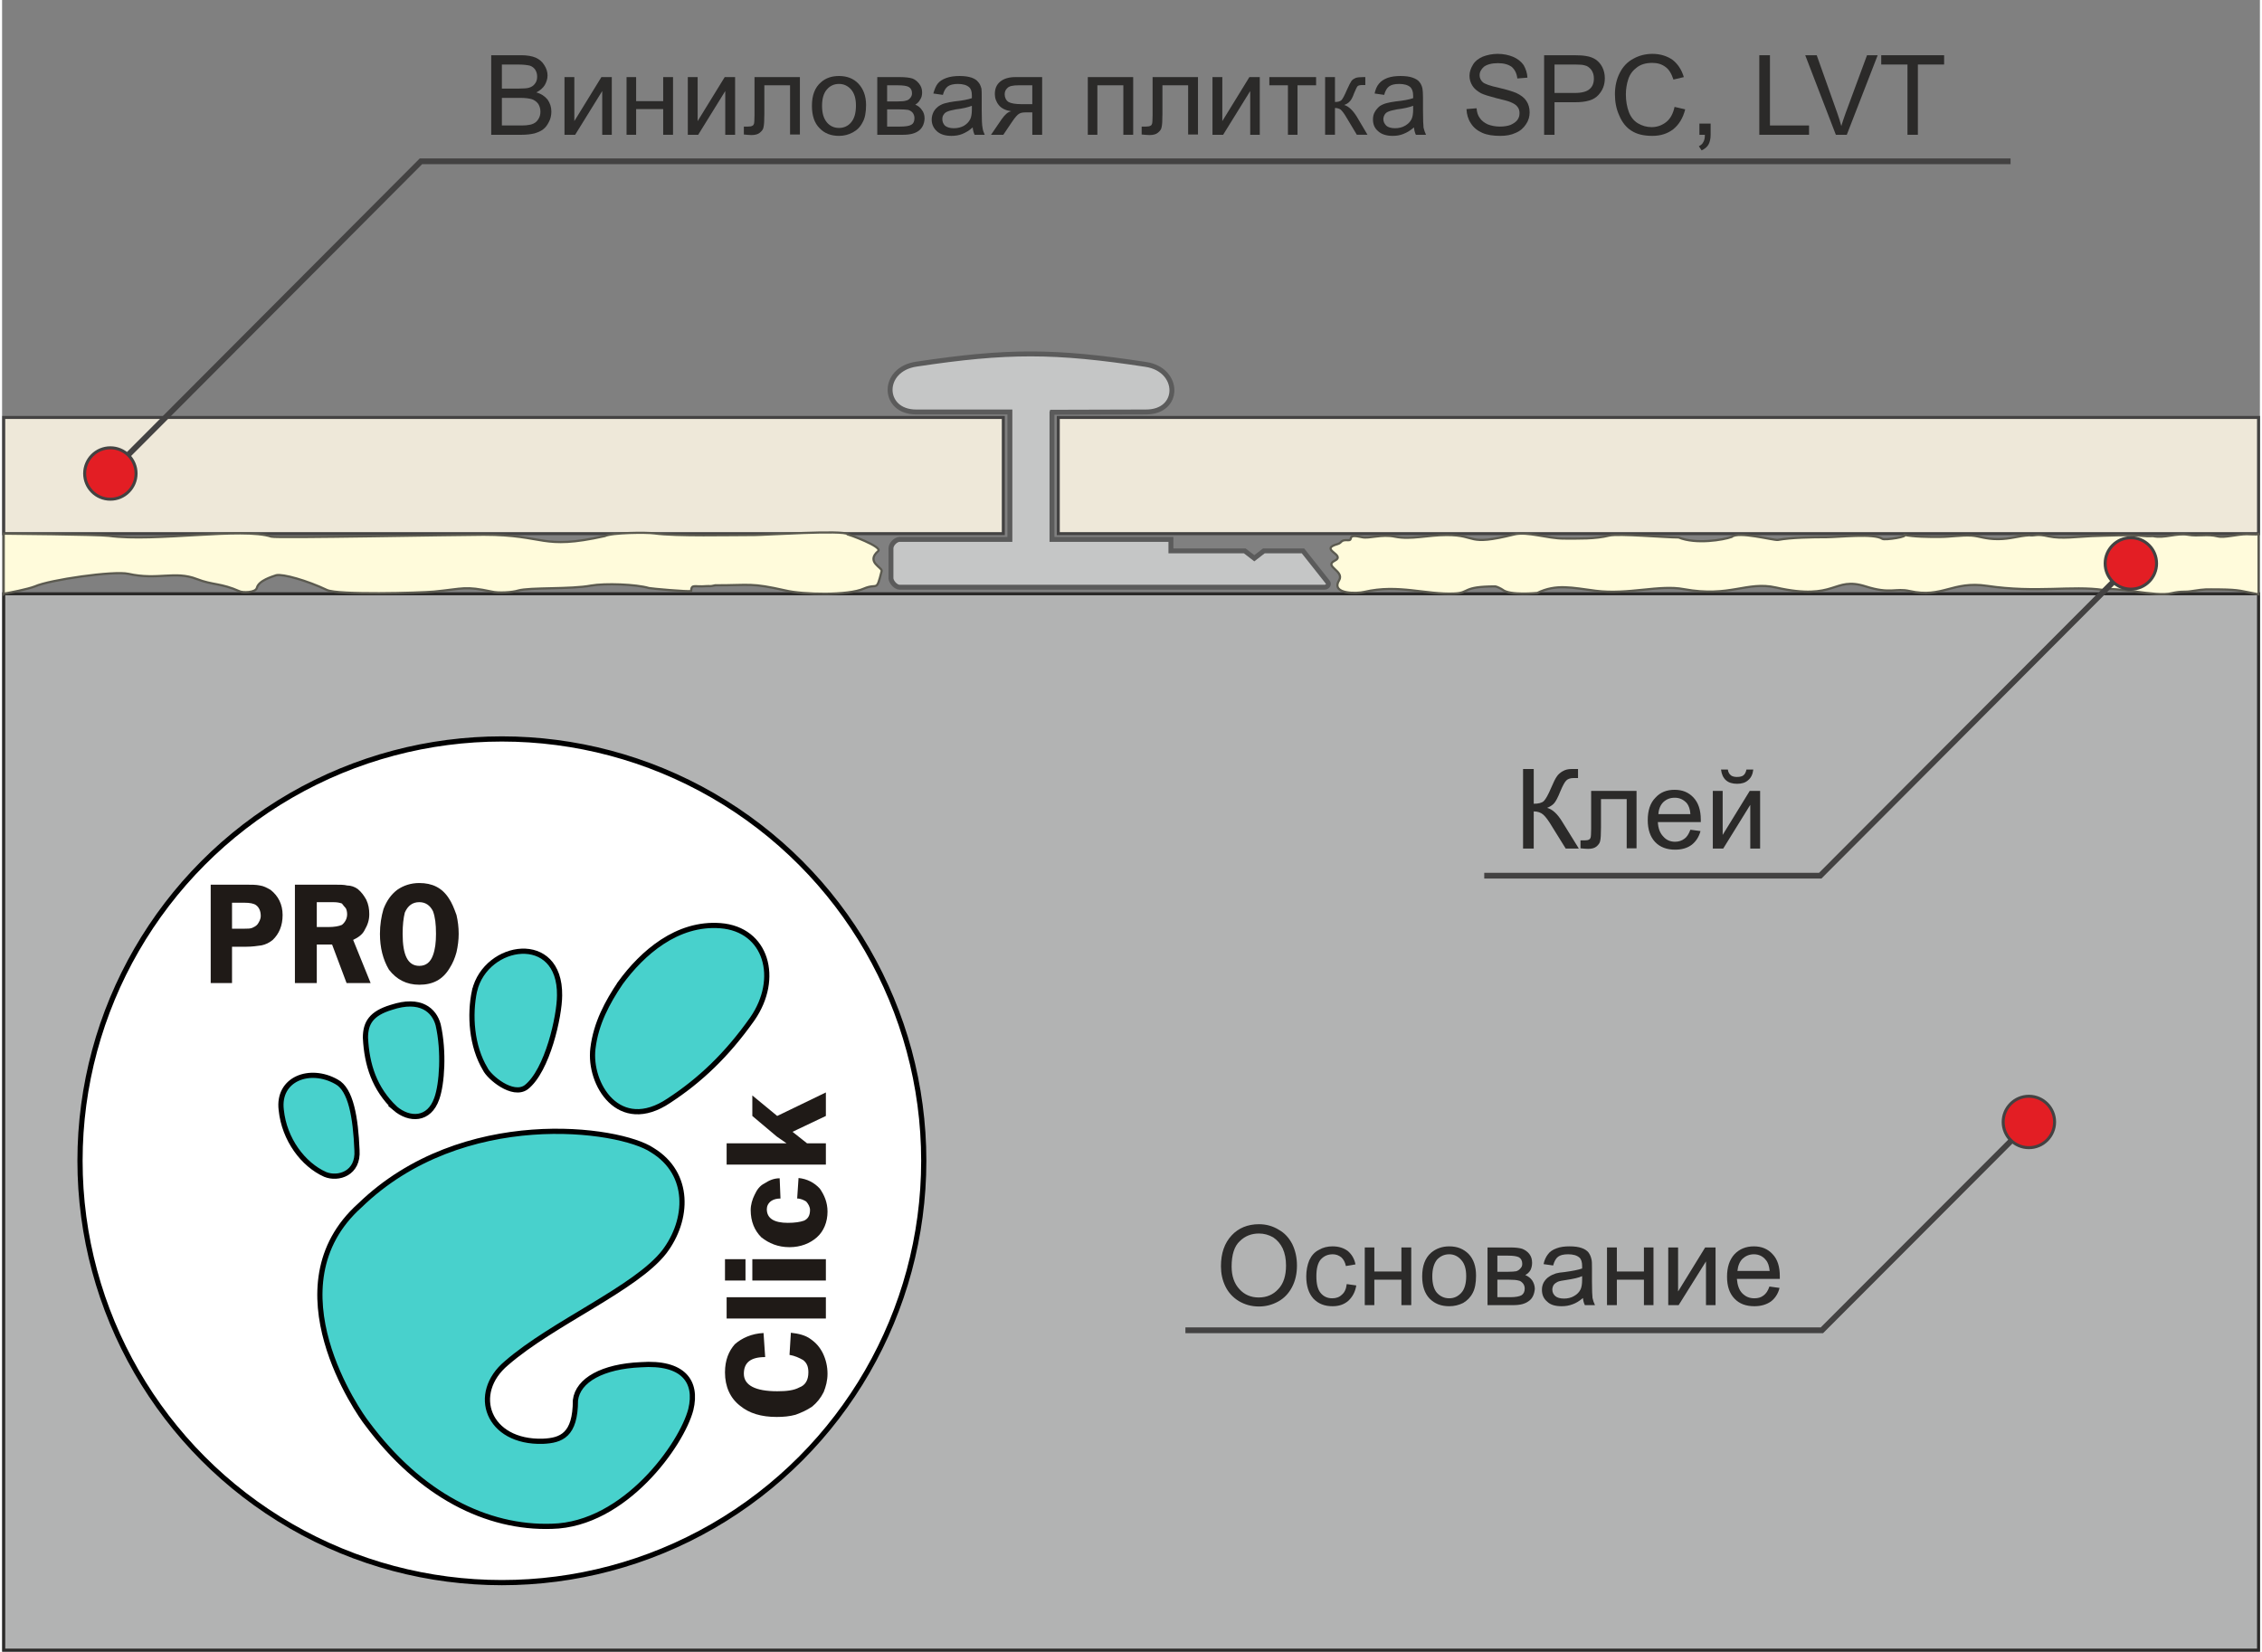 <?xml version="1.0" encoding="UTF-8"?>
<!DOCTYPE svg PUBLIC "-//W3C//DTD SVG 1.1//EN" "http://www.w3.org/Graphics/SVG/1.1/DTD/svg11.dtd">
<!-- Creator: CorelDRAW 2020 (64-Bit) -->
<svg xmlns="http://www.w3.org/2000/svg" xml:space="preserve" width="330px" height="241px" version="1.1" style="shape-rendering:geometricPrecision; text-rendering:geometricPrecision; image-rendering:optimizeQuality; fill-rule:evenodd; clip-rule:evenodd"
viewBox="0 0 82.58 60.42"
 xmlns:xlink="http://www.w3.org/1999/xlink"
 xmlns:xodm="http://www.corel.com/coreldraw/odm/2003">
 <rect x="0" y="0" width="82.58" height="60.42" fill="#808080" stroke="none"/>
 <defs>
  <style type="text/css">
   <![CDATA[
    .str4 {stroke:#434242;stroke-width:0.11;stroke-miterlimit:22.926}
    .str2 {stroke:#434242;stroke-width:0.11;stroke-miterlimit:22.926}
    .str0 {stroke:#2B2A29;stroke-width:0.11;stroke-miterlimit:22.926}
    .str6 {stroke:black;stroke-width:0.19;stroke-miterlimit:22.926}
    .str5 {stroke:#434242;stroke-width:0.21;stroke-miterlimit:22.926}
    .str1 {stroke:#5B5B5B;stroke-width:0.18;stroke-miterlimit:22.926}
    .str3 {stroke:#5B5A50;stroke-width:0.08;stroke-miterlimit:22.926}
    .fil0 {fill:none}
    .fil2 {fill:#C5C6C6}
    .fil1 {fill:#B2B3B3}
    .fil4 {fill:#FFFBDB}
    .fil8 {fill:mediumturquoise}
    .fil5 {fill:#E31E24}
    .fil3 {fill:#EEE8D9}
    .fil7 {fill:white}
    .fil6 {fill:#2B2A29;fill-rule:nonzero}
    .fil9 {fill:#1F1A17;fill-rule:nonzero}
   ]]>
  </style>
 </defs>
 <g id="Слой_x0020_1">
  <rect class="fil0" x="0.06" width="82.47" height="60.36"/>
  <rect class="fil1 str0" x="0.06" y="21.72" width="82.47" height="38.64"/>
  <path class="fil2 str1" d="M38.4 15.08l0 4.65 4.35 0 0 0.42 2.7 0 0.35 0.27 0.35 -0.27 1.43 0 0.91 1.15c0.05,0.07 0,0.18 -0.13,0.18l-15.53 0c-0.16,0 -0.32,-0.21 -0.32,-0.33l0 -1.09c0,-0.16 0.18,-0.33 0.32,-0.33l4.03 0 0 -4.66 -3.43 0c-1.25,0 -1.29,-1.56 0.01,-1.75 3.32,-0.5 5.06,-0.5 8.39,0.01 1.27,0.19 1.28,1.75 0,1.74l-3.43 0.01z"/>
  <polygon class="fil3 str2" points="0.06,15.27 36.62,15.27 36.62,19.52 0.06,19.52 "/>
  <polygon class="fil3 str2" points="38.63,15.27 82.53,15.27 82.53,19.52 38.63,19.52 "/>
  <path class="fil4 str3" d="M0.06 21.72c0.17,-0.03 0.89,-0.17 1.14,-0.27 0.53,-0.24 2.89,-0.58 3.42,-0.46 1.08,0.24 1.7,-0.12 2.5,0.19 0.59,0.23 0.87,0.14 1.57,0.45 0.1,0.05 0.58,0.06 0.63,-0.13 0.07,-0.27 0.57,-0.41 0.71,-0.46 0.25,-0.05 1.11,0.19 1.85,0.54 0.4,0.19 3.39,0.11 3.92,0.06 1.11,-0.11 1.11,-0.21 2.11,0 0.23,0.06 0.76,0.03 0.97,-0.04 0.42,-0.12 1.93,-0.04 2.66,-0.18 0.51,-0.09 1.65,-0.05 2.12,0.09 0.07,0.02 1.44,0.14 1.54,0.11 0.02,-0.27 0.11,-0.14 0.56,-0.18 0.15,-0.01 0.11,0.02 0.32,-0.03 1.31,0 1.29,-0.1 2.58,0.19 0.63,0.15 2.29,0.19 2.86,-0.07 0.51,-0.22 0.45,0.16 0.65,-0.64 0.04,-0.13 -0.59,-0.33 -0.13,-0.73 0.19,-0.16 -1.11,-0.62 -1.12,-0.62 -0.11,-0.16 -3.05,0.03 -3.38,0.03 -0.9,0 -2.9,0.05 -3.68,-0.06 -0.29,-0.04 -1.56,-0.03 -1.82,0.1 -2.35,0.52 -2.13,-0.05 -4.43,-0.05 -0.97,0 -7.57,0.13 -7.76,0.07 -1.05,-0.35 -4.25,0.2 -5.94,-0.03 -0.39,-0.05 -3.85,-0.08 -3.85,-0.08l0 2.2z"/>
  <path class="fil4 str3" d="M78.67 19.61c0.42,0.09 0.85,-0.12 1.28,-0.05 0.39,0.07 0.69,-0.04 1.09,0.06 0.24,0.06 0.71,-0.08 1.06,-0.08 0.1,0 0.35,0.02 0.43,0l0 2.2c-0.65,-0.12 -0.65,-0.17 -1.43,-0.18 -0.52,0 -0.48,-0.02 -1,0.06 -0.29,0.05 -0.36,-0.01 -0.75,0.08 -0.58,0.15 -2.09,-0.27 -2.5,-0.12 -1.15,-0.17 -2.43,0.12 -4.25,-0.15 -1.27,-0.19 -1.63,0.46 -2.83,0.19 -0.51,-0.12 -0.7,0.12 -1.61,-0.17 -1.2,-0.38 -1.06,0.54 -3.28,0.04 -1.07,-0.24 -1.68,0.37 -3.37,0.06 -0.89,-0.17 -2.04,0.21 -3.22,0.06 -0.86,-0.11 -1.45,-0.26 -2.14,0.08 -0.01,0 -1.01,0.1 -1.27,-0.12 -0.04,-0.03 -0.2,-0.11 -0.26,-0.12 -1.24,0 -0.93,0.24 -1.5,0.26 -1.03,0.05 -2.06,-0.35 -3.29,-0.06 -0.27,0.07 -1.24,0.09 -0.93,-0.42 0.21,-0.35 -0.57,-0.51 -0.16,-0.72 0.44,-0.22 -0.61,-0.41 0.11,-0.61 0.17,-0.05 0.09,-0.16 0.38,-0.14 0.22,0.01 -0.09,-0.25 0.51,-0.11 0.26,0.06 0.71,-0.12 1.2,-0.02 0.59,0.12 1.19,-0.06 1.9,-0.06 1.15,0 0.69,0.42 2.46,-0.02 0.49,-0.12 1.22,0.15 1.82,0.15 0.55,0 1.14,0.02 1.66,-0.11 0.34,-0.08 2.06,0.07 2.54,0.07 0.63,0.26 1.64,0.09 1.94,-0.02 0.24,-0.22 1.52,0.13 1.69,0.11 0.49,-0.09 1.26,-0.1 1.77,-0.1 0.46,0 1.75,-0.15 2.05,0.06 0.09,0.06 1.04,-0.09 0.77,-0.15 0.41,0.08 0.89,0.08 1.31,0.08 0.42,0 0.79,-0.07 1.18,-0.05 0.3,0.02 0.49,0.13 0.97,0.13 0.46,0 0.75,-0.12 1.14,-0.14 0.05,0 0,0 -0.02,0 0.26,0.03 0.27,-0.07 0.74,0.04 0.46,0.1 1.06,0.01 1.56,-0.01 0.68,-0.02 1.31,-0.06 1.99,0 0.06,0.01 0.18,0 0.26,0z"/>
  <circle class="fil5 str4" cx="3.96" cy="17.32" r="0.94"/>
  <polyline class="fil0 str5" points="4.61,16.64 15.32,5.9 73.46,5.9 "/>
  <path class="fil6" d="M17.89 4.93l0 -2.91 1.09 0c0.22,0 0.4,0.03 0.54,0.09 0.13,0.06 0.24,0.15 0.31,0.27 0.08,0.12 0.12,0.25 0.12,0.38 0,0.13 -0.04,0.24 -0.1,0.35 -0.07,0.11 -0.17,0.2 -0.31,0.27 0.18,0.05 0.31,0.14 0.41,0.26 0.09,0.13 0.14,0.27 0.14,0.44 0,0.14 -0.03,0.27 -0.09,0.38 -0.06,0.12 -0.13,0.21 -0.21,0.27 -0.09,0.07 -0.19,0.11 -0.32,0.15 -0.13,0.03 -0.28,0.05 -0.47,0.05l-1.11 0zm0.39 -1.69l0.63 0c0.17,0 0.29,-0.01 0.36,-0.03 0.1,-0.03 0.17,-0.08 0.22,-0.15 0.05,-0.06 0.08,-0.15 0.08,-0.25 0,-0.1 -0.02,-0.18 -0.07,-0.26 -0.05,-0.07 -0.11,-0.12 -0.2,-0.15 -0.09,-0.02 -0.23,-0.04 -0.44,-0.04l-0.58 0 0 0.88zm0 1.35l0.72 0c0.13,0 0.21,-0.01 0.26,-0.02 0.09,-0.01 0.17,-0.04 0.23,-0.08 0.06,-0.04 0.1,-0.09 0.14,-0.16 0.04,-0.07 0.06,-0.15 0.06,-0.25 0,-0.1 -0.03,-0.2 -0.08,-0.28 -0.06,-0.08 -0.14,-0.14 -0.23,-0.17 -0.1,-0.03 -0.24,-0.05 -0.43,-0.05l-0.67 0 0 1.01z"/>
  <polygon id="1" class="fil6" points="20.57,2.82 20.93,2.82 20.93,4.43 21.92,2.82 22.3,2.82 22.3,4.93 21.95,4.93 21.95,3.33 20.96,4.93 20.57,4.93 "/>
  <polygon id="2" class="fil6" points="22.84,2.82 23.19,2.82 23.19,3.7 24.18,3.7 24.18,2.82 24.54,2.82 24.54,4.93 24.18,4.93 24.18,3.99 23.19,3.99 23.19,4.93 22.84,4.93 "/>
  <polygon id="3" class="fil6" points="25.08,2.82 25.44,2.82 25.44,4.43 26.43,2.82 26.81,2.82 26.81,4.93 26.45,4.93 26.45,3.33 25.46,4.93 25.08,4.93 "/>
  <path id="4" class="fil6" d="M27.52 2.82l1.66 0 0 2.1 -0.36 0 0 -1.8 -0.94 0 0 1.04c0,0.25 -0.01,0.41 -0.03,0.49 -0.01,0.08 -0.06,0.14 -0.13,0.2 -0.07,0.06 -0.17,0.09 -0.31,0.09 -0.08,0 -0.18,-0.01 -0.28,-0.02l0 -0.29 0.15 0c0.08,0 0.13,-0.01 0.16,-0.03 0.03,-0.01 0.05,-0.04 0.06,-0.07 0.01,-0.03 0.02,-0.14 0.02,-0.32l0 -1.39z"/>
  <path id="5" class="fil6" d="M29.62 3.87c0,-0.39 0.11,-0.67 0.33,-0.86 0.18,-0.16 0.4,-0.23 0.66,-0.23 0.29,0 0.53,0.09 0.71,0.28 0.18,0.19 0.28,0.45 0.28,0.78 0,0.27 -0.04,0.49 -0.13,0.64 -0.08,0.16 -0.2,0.28 -0.35,0.36 -0.16,0.09 -0.33,0.13 -0.51,0.13 -0.29,0 -0.53,-0.09 -0.71,-0.28 -0.19,-0.19 -0.28,-0.46 -0.28,-0.82zm0.37 0c0,0.27 0.06,0.47 0.18,0.61 0.11,0.13 0.26,0.2 0.44,0.2 0.18,0 0.33,-0.07 0.44,-0.2 0.12,-0.14 0.18,-0.34 0.18,-0.62 0,-0.26 -0.06,-0.45 -0.18,-0.59 -0.12,-0.13 -0.26,-0.2 -0.44,-0.2 -0.18,0 -0.33,0.07 -0.44,0.2 -0.12,0.13 -0.18,0.34 -0.18,0.6z"/>
  <path id="6" class="fil6" d="M32.01 2.82l0.83 0c0.2,0 0.35,0.02 0.45,0.05 0.09,0.03 0.18,0.1 0.25,0.19 0.07,0.09 0.11,0.19 0.11,0.32 0,0.1 -0.02,0.19 -0.07,0.26 -0.04,0.08 -0.1,0.14 -0.18,0.19 0.09,0.03 0.18,0.1 0.24,0.19 0.07,0.09 0.1,0.19 0.1,0.32 -0.01,0.2 -0.09,0.35 -0.21,0.44 -0.13,0.1 -0.32,0.15 -0.57,0.15l-0.95 0 0 -2.11zm0.36 0.89l0.38 0c0.15,0 0.26,-0.01 0.31,-0.03 0.06,-0.01 0.11,-0.04 0.15,-0.09 0.05,-0.05 0.07,-0.11 0.07,-0.18 0,-0.11 -0.04,-0.18 -0.12,-0.23 -0.07,-0.04 -0.21,-0.06 -0.4,-0.06l-0.39 0 0 0.59zm0 0.92l0.47 0c0.2,0 0.34,-0.02 0.42,-0.07 0.07,-0.04 0.11,-0.12 0.11,-0.24 0,-0.07 -0.02,-0.13 -0.06,-0.19 -0.04,-0.05 -0.1,-0.09 -0.17,-0.11 -0.07,-0.01 -0.18,-0.02 -0.34,-0.02l-0.43 0 0 0.63z"/>
  <path id="7" class="fil6" d="M35.5 4.66c-0.13,0.12 -0.26,0.19 -0.38,0.24 -0.12,0.05 -0.26,0.07 -0.4,0.07 -0.23,0 -0.41,-0.06 -0.53,-0.17 -0.12,-0.11 -0.19,-0.25 -0.19,-0.43 0,-0.1 0.03,-0.2 0.07,-0.28 0.05,-0.09 0.11,-0.15 0.19,-0.21 0.08,-0.05 0.16,-0.09 0.26,-0.11 0.07,-0.02 0.17,-0.04 0.31,-0.06 0.29,-0.03 0.5,-0.07 0.64,-0.12 0,-0.05 0,-0.08 0,-0.09 0,-0.15 -0.03,-0.25 -0.1,-0.31 -0.09,-0.08 -0.23,-0.12 -0.41,-0.12 -0.16,0 -0.29,0.03 -0.37,0.09 -0.08,0.06 -0.14,0.16 -0.18,0.31l-0.35 -0.05c0.04,-0.14 0.09,-0.27 0.16,-0.36 0.07,-0.09 0.18,-0.16 0.32,-0.21 0.14,-0.05 0.3,-0.07 0.48,-0.07 0.18,0 0.32,0.02 0.44,0.06 0.11,0.04 0.19,0.09 0.24,0.16 0.06,0.06 0.09,0.14 0.12,0.24 0.01,0.06 0.01,0.17 0.01,0.33l0 0.47c0,0.33 0.01,0.54 0.03,0.63 0.01,0.09 0.04,0.17 0.08,0.26l-0.37 0c-0.04,-0.08 -0.06,-0.17 -0.07,-0.27zm-0.03 -0.79c-0.13,0.05 -0.32,0.1 -0.58,0.13 -0.15,0.03 -0.25,0.05 -0.31,0.08 -0.06,0.02 -0.11,0.06 -0.14,0.11 -0.04,0.05 -0.05,0.11 -0.05,0.17 0,0.09 0.03,0.17 0.1,0.24 0.08,0.06 0.18,0.09 0.32,0.09 0.14,0 0.26,-0.03 0.37,-0.09 0.1,-0.06 0.18,-0.14 0.23,-0.24 0.04,-0.08 0.06,-0.2 0.06,-0.36l0 -0.13z"/>
  <path id="8" class="fil6" d="M38.04 2.82l0 2.11 -0.36 0 0 -0.82 -0.2 0c-0.13,0 -0.22,0.01 -0.28,0.05 -0.06,0.03 -0.15,0.13 -0.27,0.31l-0.31 0.46 -0.45 0 0.39 -0.57c0.12,-0.17 0.23,-0.27 0.35,-0.29 -0.2,-0.03 -0.35,-0.1 -0.45,-0.22 -0.1,-0.12 -0.15,-0.26 -0.15,-0.41 0,-0.19 0.06,-0.34 0.19,-0.45 0.13,-0.11 0.32,-0.17 0.56,-0.17l0.98 0zm-0.36 0.3l-0.5 0c-0.21,0 -0.35,0.03 -0.41,0.1 -0.07,0.06 -0.1,0.14 -0.1,0.23 0,0.12 0.05,0.22 0.14,0.28 0.09,0.05 0.25,0.08 0.48,0.08l0.39 0 0 -0.69z"/>
  <polygon id="9" class="fil6" points="39.71,2.82 41.37,2.82 41.37,4.93 41.01,4.93 41.01,3.12 40.06,3.12 40.06,4.93 39.71,4.93 "/>
  <path id="10" class="fil6" d="M42.08 2.82l1.66 0 0 2.1 -0.36 0 0 -1.8 -0.94 0 0 1.04c0,0.25 -0.01,0.41 -0.03,0.49 -0.01,0.08 -0.06,0.14 -0.13,0.2 -0.07,0.06 -0.17,0.09 -0.31,0.09 -0.08,0 -0.18,-0.01 -0.29,-0.02l0 -0.29 0.16 0c0.07,0 0.13,-0.01 0.16,-0.03 0.03,-0.01 0.05,-0.04 0.06,-0.07 0.01,-0.03 0.02,-0.14 0.02,-0.32l0 -1.39z"/>
  <polygon id="11" class="fil6" points="44.27,2.82 44.63,2.82 44.63,4.43 45.62,2.82 46,2.82 46,4.93 45.65,4.93 45.65,3.33 44.66,4.93 44.27,4.93 "/>
  <polygon id="12" class="fil6" points="46.35,2.82 48.06,2.82 48.06,3.12 47.38,3.12 47.38,4.93 47.03,4.93 47.03,3.12 46.35,3.12 "/>
  <path id="13" class="fil6" d="M48.39 2.82l0.36 0 0 0.91c0.11,0 0.19,-0.02 0.24,-0.07 0.04,-0.04 0.11,-0.17 0.2,-0.38 0.07,-0.16 0.13,-0.27 0.17,-0.33 0.05,-0.05 0.1,-0.08 0.15,-0.1 0.06,-0.02 0.15,-0.03 0.28,-0.03l0.07 0 0 0.29 -0.1 0c-0.1,0 -0.16,0.02 -0.18,0.04 -0.03,0.03 -0.07,0.12 -0.13,0.26 -0.05,0.14 -0.1,0.24 -0.15,0.29 -0.04,0.05 -0.11,0.1 -0.21,0.14 0.16,0.05 0.31,0.19 0.46,0.43l0.39 0.66 -0.39 0 -0.39 -0.65c-0.08,-0.14 -0.15,-0.22 -0.2,-0.27 -0.06,-0.04 -0.13,-0.06 -0.21,-0.06l0 0.98 -0.36 0 0 -2.11z"/>
  <path id="14" class="fil6" d="M51.64 4.66c-0.14,0.12 -0.26,0.19 -0.39,0.24 -0.12,0.05 -0.25,0.07 -0.39,0.07 -0.23,0 -0.41,-0.06 -0.53,-0.17 -0.13,-0.11 -0.19,-0.25 -0.19,-0.43 0,-0.1 0.02,-0.2 0.07,-0.28 0.05,-0.09 0.11,-0.15 0.18,-0.21 0.08,-0.05 0.17,-0.09 0.26,-0.11 0.07,-0.02 0.18,-0.04 0.32,-0.06 0.29,-0.03 0.5,-0.07 0.64,-0.12 0,-0.05 0,-0.08 0,-0.09 0,-0.15 -0.04,-0.25 -0.1,-0.31 -0.09,-0.08 -0.23,-0.12 -0.41,-0.12 -0.17,0 -0.29,0.03 -0.37,0.09 -0.08,0.06 -0.14,0.16 -0.18,0.31l-0.35 -0.05c0.03,-0.14 0.08,-0.27 0.16,-0.36 0.07,-0.09 0.18,-0.16 0.31,-0.21 0.14,-0.05 0.3,-0.07 0.48,-0.07 0.18,0 0.33,0.02 0.44,0.06 0.11,0.04 0.2,0.09 0.25,0.16 0.05,0.06 0.09,0.14 0.11,0.24 0.01,0.06 0.02,0.17 0.02,0.33l0 0.47c0,0.33 0.01,0.54 0.02,0.63 0.02,0.09 0.05,0.17 0.09,0.26l-0.37 0c-0.04,-0.08 -0.06,-0.17 -0.07,-0.27zm-0.03 -0.79c-0.13,0.05 -0.33,0.1 -0.59,0.13 -0.14,0.03 -0.25,0.05 -0.31,0.08 -0.06,0.02 -0.11,0.06 -0.14,0.11 -0.03,0.05 -0.05,0.11 -0.05,0.17 0,0.09 0.04,0.17 0.11,0.24 0.07,0.06 0.18,0.09 0.32,0.09 0.13,0 0.26,-0.03 0.36,-0.09 0.11,-0.06 0.19,-0.14 0.24,-0.24 0.04,-0.08 0.06,-0.2 0.06,-0.36l0 -0.13z"/>
  <path id="15" class="fil6" d="M53.56 3.99l0.37 -0.03c0.01,0.15 0.05,0.27 0.12,0.36 0.06,0.09 0.16,0.17 0.29,0.23 0.13,0.05 0.28,0.08 0.44,0.08 0.15,0 0.28,-0.02 0.39,-0.06 0.11,-0.05 0.2,-0.11 0.25,-0.18 0.06,-0.08 0.08,-0.16 0.08,-0.25 0,-0.09 -0.02,-0.17 -0.08,-0.24 -0.05,-0.07 -0.14,-0.12 -0.26,-0.17 -0.07,-0.03 -0.25,-0.08 -0.51,-0.14 -0.27,-0.07 -0.46,-0.13 -0.56,-0.18 -0.14,-0.08 -0.25,-0.17 -0.31,-0.27 -0.07,-0.11 -0.11,-0.23 -0.11,-0.37 0,-0.14 0.05,-0.28 0.13,-0.41 0.08,-0.13 0.2,-0.22 0.36,-0.29 0.16,-0.06 0.34,-0.1 0.54,-0.1 0.21,0 0.4,0.04 0.57,0.11 0.16,0.07 0.29,0.17 0.38,0.3 0.08,0.14 0.13,0.29 0.14,0.46l-0.37 0.03c-0.02,-0.18 -0.09,-0.32 -0.2,-0.42 -0.12,-0.09 -0.29,-0.14 -0.51,-0.14 -0.23,0 -0.4,0.05 -0.51,0.13 -0.1,0.09 -0.16,0.19 -0.16,0.31 0,0.1 0.04,0.19 0.12,0.26 0.07,0.06 0.26,0.13 0.58,0.2 0.31,0.07 0.52,0.14 0.64,0.19 0.17,0.08 0.29,0.17 0.37,0.29 0.08,0.12 0.12,0.26 0.12,0.42 0,0.15 -0.04,0.3 -0.13,0.43 -0.09,0.14 -0.21,0.25 -0.38,0.32 -0.17,0.08 -0.35,0.11 -0.56,0.11 -0.26,0 -0.48,-0.03 -0.66,-0.11 -0.18,-0.08 -0.32,-0.19 -0.42,-0.35 -0.1,-0.15 -0.15,-0.32 -0.16,-0.52z"/>
  <path id="16" class="fil6" d="M56.4 4.93l0 -2.91 1.09 0c0.2,0 0.34,0.01 0.45,0.03 0.14,0.02 0.26,0.07 0.35,0.13 0.1,0.07 0.18,0.16 0.24,0.28 0.06,0.12 0.09,0.26 0.09,0.4 0,0.25 -0.08,0.45 -0.24,0.62 -0.16,0.18 -0.44,0.26 -0.85,0.26l-0.75 0 0 1.19 -0.38 0zm0.38 -1.53l0.75 0c0.25,0 0.43,-0.05 0.53,-0.14 0.11,-0.09 0.16,-0.22 0.16,-0.39 0,-0.12 -0.03,-0.22 -0.09,-0.31 -0.07,-0.09 -0.15,-0.15 -0.25,-0.17 -0.06,-0.02 -0.18,-0.03 -0.35,-0.03l-0.75 0 0 1.04z"/>
  <path id="17" class="fil6" d="M61.17 3.91l0.39 0.09c-0.08,0.32 -0.23,0.56 -0.44,0.73 -0.21,0.16 -0.46,0.24 -0.76,0.24 -0.32,0 -0.57,-0.06 -0.77,-0.19 -0.19,-0.12 -0.34,-0.31 -0.44,-0.55 -0.11,-0.24 -0.16,-0.5 -0.16,-0.78 0,-0.3 0.06,-0.56 0.18,-0.79 0.11,-0.22 0.28,-0.4 0.49,-0.51 0.21,-0.12 0.45,-0.18 0.7,-0.18 0.29,0 0.54,0.08 0.74,0.22 0.19,0.15 0.33,0.36 0.41,0.63l-0.38 0.09c-0.07,-0.21 -0.16,-0.37 -0.29,-0.46 -0.13,-0.1 -0.29,-0.15 -0.48,-0.15 -0.23,0 -0.41,0.05 -0.56,0.16 -0.15,0.11 -0.26,0.25 -0.32,0.43 -0.06,0.18 -0.09,0.37 -0.09,0.56 0,0.25 0.04,0.46 0.11,0.65 0.07,0.18 0.18,0.32 0.33,0.41 0.15,0.09 0.32,0.14 0.5,0.14 0.21,0 0.39,-0.07 0.54,-0.19 0.15,-0.12 0.25,-0.31 0.3,-0.55z"/>
  <polygon id="18" class="fil6" points="64.27,4.93 64.27,2.02 64.66,2.02 64.66,4.59 66.09,4.59 66.09,4.93 "/>
  <path id="19" class="fil6" d="M67.07 4.93l-1.12 -2.91 0.42 0 0.75 2.11c0.06,0.17 0.11,0.33 0.15,0.48 0.05,-0.16 0.1,-0.32 0.16,-0.48l0.78 -2.11 0.39 0 -1.13 2.91 -0.4 0z"/>
  <polygon id="20" class="fil6" points="69.69,4.93 69.69,2.36 68.73,2.36 68.73,2.02 71.03,2.02 71.03,2.36 70.07,2.36 70.07,4.93 "/>
  <path id="21" class="fil6" d="M62.08 4.93l0 -0.41 0.41 0 0 0.41c0,0.15 -0.03,0.27 -0.08,0.36 -0.05,0.09 -0.14,0.16 -0.25,0.21l-0.1 -0.15c0.07,-0.04 0.13,-0.08 0.16,-0.15 0.04,-0.06 0.06,-0.15 0.06,-0.27l-0.2 0z"/>
  <g id="_133912376">
   <circle id="_133911728" class="fil7 str6" cx="18.28" cy="42.46" r="15.43"/>
   <path id="_133911008" class="fil8 str6" d="M22.61 35.96c0.81,-1.11 2.08,-2.22 3.66,-2.1 1.7,0.13 2.19,1.94 1.17,3.41 -0.94,1.33 -1.92,2.25 -3.05,2.99 -1.83,1.23 -2.94,-0.61 -2.78,-1.91 0.11,-0.92 0.53,-1.69 1,-2.39l0 0 0 0 0 0z"/>
   <path id="_133910648" class="fil8 str6" d="M17.28 36.24c0.42,-1.75 3.14,-2.16 3.11,0.17 0,0.75 -0.44,2.75 -1.22,3.36 -0.5,0.36 -1.36,-0.37 -1.5,-0.67 -0.5,-0.83 -0.58,-1.97 -0.39,-2.86l0 0 0 0 0 0z"/>
   <path id="_133911440" class="fil8 str6" d="M14.37 40.54c0.53,0.45 1.25,0.45 1.53,-0.36 0.19,-0.53 0.27,-1.72 0.05,-2.69 -0.14,-0.53 -0.64,-1 -1.72,-0.64 -0.72,0.22 -0.94,0.56 -0.94,1.11 0.05,1 0.33,1.86 1.08,2.58l0 0 0 0 0 0z"/>
   <path id="_133910960" class="fil8 str6" d="M10.21 40.6c-0.14,-1.14 1.05,-1.58 2.02,-1.03 0.53,0.28 0.7,1.31 0.75,2.5 0.06,0.86 -0.69,1.08 -1.16,0.89 -0.81,-0.36 -1.5,-1.28 -1.61,-2.36z"/>
   <path id="_133911200" class="fil8 str6" d="M23.78 42.07c-1.2,-0.81 -6.94,-1.61 -10.69,2.02 -3.32,2.97 0,7.66 0.25,7.97 1.95,2.63 4.39,3.85 6.77,3.77 2.67,-0.06 4.75,-3 5.08,-4.27 0.25,-1.03 -0.28,-1.75 -1.83,-1.64 -1.39,0.06 -2.3,0.56 -2.39,1.3 0,1.28 -0.52,1.47 -1.19,1.5 -2.02,0.06 -2.66,-1.75 -1.33,-2.86 1.69,-1.47 4.74,-2.74 5.77,-4.07 0.89,-1.17 0.97,-2.86 -0.44,-3.72l0 0 0 0z"/>
   <path id="_133912424" class="fil9" d="M8.41 35.96l-0.78 0 0 -3.6 1.27 0c0.23,0 0.39,0 0.53,0.03 0.14,0.02 0.25,0.08 0.39,0.16 0.28,0.22 0.44,0.53 0.44,0.92 0,0.39 -0.13,0.69 -0.36,0.91 -0.13,0.11 -0.27,0.17 -0.41,0.2 -0.14,0.02 -0.34,0.05 -0.56,0.05l-0.52 0 0 1.33 0 0 0 0 0 0 0 0zm19.5 13.68c-0.53,0 -0.78,0.2 -0.78,0.61 0,0.42 0.42,0.64 1.22,0.64 0.34,0 0.61,-0.03 0.81,-0.14 0.22,-0.08 0.33,-0.27 0.33,-0.55 0,-0.2 -0.05,-0.34 -0.19,-0.45 -0.14,-0.08 -0.31,-0.16 -0.5,-0.19l0.05 -0.81c0.28,0.03 0.53,0.09 0.72,0.23 0.2,0.14 0.34,0.3 0.45,0.52 0.11,0.23 0.17,0.48 0.17,0.75 0,0.25 -0.06,0.47 -0.14,0.67 -0.11,0.22 -0.25,0.39 -0.42,0.53 -0.19,0.13 -0.39,0.22 -0.61,0.3 -0.22,0.06 -0.44,0.08 -0.69,0.08 -0.56,0 -1,-0.13 -1.34,-0.41 -0.36,-0.28 -0.55,-0.7 -0.55,-1.22 0,-0.45 0.14,-0.78 0.36,-1.03 0.25,-0.22 0.61,-0.39 1.05,-0.41l0.06 0.88 0 0 0 0 0 0 0 0zm-1.41 -1.41l0 -0.78 3.63 0 0 0.78 -3.63 0zm3.63 -2.17l0 0.78 -2.69 0 0 -0.78 2.69 0zm-2.94 0l0 0.78 -0.75 0 0 -0.78 0.75 0zm1.28 -2.22c-0.14,0 -0.25,0.03 -0.34,0.09 -0.11,0.08 -0.16,0.19 -0.16,0.3 0,0.34 0.27,0.5 0.77,0.5 0.25,0 0.45,-0.03 0.59,-0.08 0.13,-0.06 0.22,-0.17 0.22,-0.39 0,-0.11 -0.06,-0.22 -0.14,-0.31 -0.08,-0.05 -0.2,-0.11 -0.33,-0.11l0.05 -0.75c0.31,0.03 0.58,0.17 0.78,0.39 0.16,0.23 0.28,0.5 0.28,0.84 0,0.38 -0.14,0.72 -0.39,0.94 -0.25,0.22 -0.59,0.36 -1,0.36 -0.42,0 -0.75,-0.14 -1.03,-0.36 -0.25,-0.25 -0.39,-0.58 -0.39,-1 0,-0.19 0.06,-0.39 0.14,-0.55 0.09,-0.2 0.2,-0.34 0.36,-0.42 0.17,-0.11 0.34,-0.19 0.56,-0.19l0.03 0.74 0 0 0 0zm1.66 -3.88l0 0.86 -1.22 0.58 0.53 0.42 0.69 0 0 0.78 -3.63 0 0 -0.78 2.19 0 -0.36 -0.25 -0.89 -0.75 0 -0.75 0.91 0.75 1.78 -0.86 0 0 0 0 0 0zm-21.25 -5.99c0.11,0 0.19,0 0.27,-0.03 0.06,-0.03 0.14,-0.06 0.2,-0.14 0.05,-0.08 0.11,-0.17 0.11,-0.3 0,-0.17 -0.06,-0.31 -0.17,-0.39 -0.08,-0.06 -0.22,-0.09 -0.44,-0.09l-0.44 0 0 0.95 0.47 0 0 0zm2.63 1.99l-0.8 0 0 -3.6 1.41 0c0.23,0 0.39,0 0.5,0.03 0.14,0 0.28,0.05 0.39,0.13 0.14,0.12 0.22,0.23 0.31,0.39 0.08,0.17 0.11,0.34 0.11,0.53 0,0.22 -0.06,0.39 -0.17,0.58 -0.08,0.17 -0.25,0.28 -0.42,0.36l0.64 1.58 -0.88 0 -0.53 -1.41 -0.56 0 0 1.41 0 0 0 0 0 0zm0 -2.05l0.42 0c0.22,0 0.39,-0.03 0.5,-0.08 0.11,-0.09 0.19,-0.22 0.19,-0.39 0,-0.08 -0.02,-0.17 -0.05,-0.22 -0.06,-0.06 -0.09,-0.11 -0.14,-0.17 -0.08,-0.03 -0.17,-0.05 -0.33,-0.05l-0.2 0 -0.39 0 0 0.91 0 0 0 0 0 0 0 0zm2.64 1.56c-0.22,-0.37 -0.33,-0.81 -0.33,-1.31 0,-0.33 0.05,-0.64 0.13,-0.91 0.12,-0.31 0.28,-0.53 0.5,-0.7 0.23,-0.16 0.5,-0.25 0.81,-0.25 0.47,0 0.83,0.17 1.08,0.56 0.11,0.16 0.19,0.36 0.28,0.61 0.05,0.22 0.08,0.44 0.08,0.69 0,0.22 -0.03,0.45 -0.08,0.67 -0.06,0.22 -0.14,0.41 -0.25,0.58 -0.25,0.42 -0.61,0.61 -1.11,0.61 -0.47,0 -0.83,-0.19 -1.11,-0.55l0 0 0 0 0 0zm0.58 -2.09c-0.05,0.2 -0.08,0.45 -0.08,0.78 0,0.78 0.19,1.17 0.61,1.17 0.25,0 0.41,-0.14 0.5,-0.39 0.08,-0.22 0.11,-0.47 0.11,-0.78 0,-0.36 -0.03,-0.61 -0.11,-0.83 -0.11,-0.22 -0.28,-0.33 -0.5,-0.33 -0.25,0 -0.42,0.13 -0.53,0.38l0 0 0 0 0 0z"/>
  </g>
  <circle class="fil5 str4" cx="77.86" cy="20.61" r="0.94"/>
  <polyline class="fil0 str5" points="77.21,21.29 66.5,32.03 54.21,32.03 "/>
  <path class="fil6" d="M55.63 28.13l0.39 0 0 1.27c0.17,0 0.3,-0.03 0.37,-0.1 0.07,-0.07 0.16,-0.23 0.27,-0.49 0.08,-0.19 0.15,-0.33 0.2,-0.4 0.05,-0.08 0.13,-0.15 0.22,-0.2 0.1,-0.06 0.21,-0.08 0.32,-0.08 0.15,0 0.23,0 0.24,0l0 0.33c-0.02,0 -0.04,0 -0.08,0 -0.04,0 -0.07,0 -0.08,0 -0.12,0 -0.21,0.03 -0.27,0.09 -0.06,0.06 -0.13,0.19 -0.21,0.38 -0.1,0.25 -0.18,0.4 -0.25,0.47 -0.06,0.06 -0.14,0.11 -0.24,0.15 0.19,0.05 0.38,0.22 0.56,0.52l0.6 0.97 -0.48 0 -0.49 -0.79c-0.13,-0.22 -0.24,-0.37 -0.33,-0.45 -0.09,-0.08 -0.21,-0.12 -0.35,-0.12l0 1.36 -0.39 0 0 -2.91z"/>
  <path id="1" class="fil6" d="M58.12 28.93l1.66 0 0 2.1 -0.36 0 0 -1.8 -0.94 0 0 1.04c0,0.25 -0.01,0.41 -0.03,0.49 -0.01,0.07 -0.06,0.14 -0.13,0.2 -0.07,0.06 -0.17,0.09 -0.31,0.09 -0.08,0 -0.18,-0.01 -0.28,-0.02l0 -0.29 0.15 0c0.08,0 0.13,-0.01 0.16,-0.03 0.03,-0.01 0.05,-0.04 0.06,-0.07 0.01,-0.03 0.02,-0.14 0.02,-0.32l0 -1.39z"/>
  <path id="2" class="fil6" d="M61.75 30.35l0.37 0.05c-0.06,0.22 -0.17,0.38 -0.32,0.5 -0.16,0.12 -0.36,0.18 -0.61,0.18 -0.3,0 -0.55,-0.09 -0.73,-0.28 -0.18,-0.19 -0.27,-0.46 -0.27,-0.8 0,-0.35 0.09,-0.63 0.28,-0.82 0.18,-0.2 0.41,-0.29 0.7,-0.29 0.29,0 0.51,0.09 0.69,0.28 0.18,0.19 0.27,0.46 0.27,0.81 0,0.02 0,0.05 0,0.09l-1.57 0c0.01,0.23 0.08,0.41 0.2,0.53 0.11,0.13 0.26,0.19 0.43,0.19 0.13,0 0.25,-0.04 0.34,-0.11 0.09,-0.06 0.16,-0.17 0.22,-0.33zm-1.17 -0.57l1.17 0c-0.01,-0.18 -0.06,-0.31 -0.13,-0.4 -0.12,-0.13 -0.26,-0.2 -0.44,-0.2 -0.17,0 -0.3,0.05 -0.42,0.16 -0.11,0.11 -0.17,0.26 -0.18,0.44z"/>
  <path id="3" class="fil6" d="M62.57 28.93l0.36 0 0 1.61 0.99 -1.61 0.38 0 0 2.11 -0.36 0 0 -1.6 -0.99 1.6 -0.38 0 0 -2.11zm1.23 -0.78l0.25 0c-0.02,0.17 -0.08,0.3 -0.19,0.39 -0.1,0.09 -0.23,0.13 -0.4,0.13 -0.17,0 -0.31,-0.04 -0.41,-0.13 -0.1,-0.09 -0.16,-0.22 -0.18,-0.39l0.25 0c0.01,0.09 0.05,0.16 0.11,0.21 0.05,0.04 0.13,0.06 0.22,0.06 0.11,0 0.19,-0.02 0.24,-0.06 0.06,-0.05 0.09,-0.12 0.11,-0.21z"/>
  <circle class="fil5 str4" cx="74.13" cy="41.04" r="0.94"/>
  <polyline class="fil0 str5" points="73.48,41.73 66.56,48.66 43.28,48.66 "/>
  <path class="fil6" d="M44.58 46.32c0,-0.48 0.13,-0.85 0.39,-1.13 0.25,-0.27 0.59,-0.41 1,-0.41 0.27,0 0.51,0.07 0.72,0.2 0.22,0.12 0.38,0.3 0.5,0.53 0.11,0.23 0.17,0.49 0.17,0.78 0,0.3 -0.06,0.56 -0.18,0.79 -0.12,0.23 -0.29,0.41 -0.51,0.53 -0.22,0.12 -0.45,0.18 -0.7,0.18 -0.28,0 -0.52,-0.07 -0.74,-0.2 -0.21,-0.13 -0.38,-0.31 -0.49,-0.54 -0.11,-0.23 -0.16,-0.47 -0.16,-0.73zm0.39 0.01c0,0.35 0.1,0.63 0.29,0.83 0.18,0.2 0.42,0.3 0.7,0.3 0.29,0 0.53,-0.1 0.72,-0.31 0.19,-0.2 0.28,-0.49 0.28,-0.86 0,-0.24 -0.04,-0.44 -0.12,-0.62 -0.08,-0.17 -0.2,-0.31 -0.35,-0.41 -0.16,-0.09 -0.33,-0.14 -0.52,-0.14 -0.27,0 -0.51,0.09 -0.7,0.28 -0.2,0.18 -0.3,0.5 -0.3,0.93z"/>
  <path id="1" class="fil6" d="M49.18 46.97l0.35 0.05c-0.04,0.24 -0.14,0.42 -0.29,0.56 -0.16,0.14 -0.35,0.2 -0.58,0.2 -0.29,0 -0.52,-0.09 -0.7,-0.28 -0.17,-0.19 -0.26,-0.46 -0.26,-0.81 0,-0.22 0.04,-0.42 0.11,-0.59 0.08,-0.17 0.19,-0.3 0.35,-0.38 0.15,-0.09 0.32,-0.13 0.5,-0.13 0.23,0 0.41,0.06 0.56,0.17 0.14,0.12 0.24,0.28 0.28,0.49l-0.35 0.06c-0.03,-0.14 -0.09,-0.25 -0.17,-0.32 -0.09,-0.07 -0.19,-0.11 -0.31,-0.11 -0.18,0 -0.32,0.06 -0.44,0.19 -0.11,0.13 -0.16,0.34 -0.16,0.61 0,0.29 0.05,0.49 0.16,0.62 0.11,0.13 0.25,0.19 0.42,0.19 0.14,0 0.26,-0.04 0.35,-0.13 0.1,-0.08 0.16,-0.21 0.18,-0.39z"/>
  <polygon id="2" class="fil6" points="49.84,45.63 50.19,45.63 50.19,46.51 51.18,46.51 51.18,45.63 51.54,45.63 51.54,47.74 51.18,47.74 51.18,46.81 50.19,46.81 50.19,47.74 49.84,47.74 "/>
  <path id="3" class="fil6" d="M51.94 46.69c0,-0.39 0.11,-0.68 0.33,-0.87 0.18,-0.15 0.4,-0.23 0.66,-0.23 0.29,0 0.52,0.09 0.71,0.28 0.18,0.19 0.27,0.45 0.27,0.79 0,0.27 -0.04,0.48 -0.12,0.63 -0.08,0.16 -0.2,0.28 -0.35,0.37 -0.16,0.08 -0.33,0.12 -0.51,0.12 -0.3,0 -0.53,-0.09 -0.72,-0.28 -0.18,-0.19 -0.27,-0.46 -0.27,-0.81zm0.37 0c0,0.27 0.06,0.47 0.17,0.6 0.12,0.13 0.27,0.2 0.45,0.2 0.18,0 0.32,-0.07 0.44,-0.2 0.12,-0.13 0.18,-0.34 0.18,-0.61 0,-0.26 -0.06,-0.46 -0.18,-0.59 -0.12,-0.14 -0.27,-0.21 -0.44,-0.21 -0.18,0 -0.33,0.07 -0.45,0.2 -0.11,0.14 -0.17,0.34 -0.17,0.61z"/>
  <path id="4" class="fil6" d="M54.33 45.63l0.82 0c0.21,0 0.36,0.02 0.45,0.05 0.1,0.04 0.19,0.1 0.26,0.19 0.07,0.09 0.1,0.2 0.1,0.32 0,0.1 -0.02,0.19 -0.06,0.27 -0.04,0.07 -0.1,0.13 -0.19,0.18 0.1,0.04 0.18,0.1 0.25,0.19 0.06,0.09 0.1,0.2 0.1,0.32 -0.02,0.2 -0.09,0.35 -0.22,0.44 -0.13,0.1 -0.31,0.15 -0.56,0.15l-0.95 0 0 -2.11zm0.36 0.89l0.38 0c0.15,0 0.25,-0.01 0.31,-0.02 0.06,-0.02 0.11,-0.05 0.15,-0.1 0.05,-0.05 0.07,-0.1 0.07,-0.17 0,-0.11 -0.04,-0.19 -0.12,-0.24 -0.08,-0.04 -0.21,-0.06 -0.4,-0.06l-0.39 0 0 0.59zm0 0.93l0.47 0c0.2,0 0.34,-0.03 0.41,-0.07 0.08,-0.05 0.12,-0.13 0.12,-0.25 0,-0.06 -0.02,-0.13 -0.06,-0.18 -0.05,-0.06 -0.1,-0.1 -0.17,-0.11 -0.07,-0.02 -0.19,-0.03 -0.34,-0.03l-0.43 0 0 0.64z"/>
  <path id="5" class="fil6" d="M57.82 47.48c-0.13,0.11 -0.26,0.19 -0.38,0.23 -0.13,0.05 -0.26,0.07 -0.4,0.07 -0.23,0 -0.41,-0.05 -0.53,-0.17 -0.13,-0.11 -0.19,-0.25 -0.19,-0.43 0,-0.1 0.02,-0.19 0.07,-0.28 0.05,-0.08 0.11,-0.15 0.19,-0.2 0.07,-0.05 0.16,-0.09 0.25,-0.12 0.07,-0.02 0.18,-0.04 0.32,-0.05 0.29,-0.04 0.5,-0.08 0.64,-0.13 0,-0.04 0,-0.08 0,-0.09 0,-0.14 -0.03,-0.25 -0.1,-0.31 -0.09,-0.08 -0.23,-0.12 -0.41,-0.12 -0.17,0 -0.29,0.03 -0.37,0.09 -0.08,0.06 -0.14,0.17 -0.18,0.32l-0.35 -0.05c0.03,-0.15 0.09,-0.27 0.16,-0.36 0.07,-0.1 0.18,-0.17 0.32,-0.22 0.13,-0.05 0.29,-0.07 0.47,-0.07 0.18,0 0.33,0.02 0.44,0.06 0.12,0.04 0.2,0.1 0.25,0.16 0.05,0.07 0.09,0.15 0.11,0.25 0.02,0.06 0.02,0.17 0.02,0.32l0 0.48c0,0.33 0.01,0.54 0.02,0.62 0.02,0.09 0.05,0.18 0.09,0.26l-0.37 0c-0.04,-0.08 -0.06,-0.16 -0.07,-0.26zm-0.03 -0.8c-0.13,0.06 -0.32,0.1 -0.58,0.14 -0.15,0.02 -0.26,0.04 -0.32,0.07 -0.06,0.03 -0.1,0.06 -0.14,0.11 -0.03,0.05 -0.05,0.11 -0.05,0.17 0,0.1 0.04,0.18 0.11,0.24 0.07,0.06 0.18,0.09 0.32,0.09 0.13,0 0.26,-0.03 0.36,-0.09 0.11,-0.06 0.19,-0.14 0.24,-0.24 0.04,-0.08 0.06,-0.2 0.06,-0.36l0 -0.13z"/>
  <polygon id="6" class="fil6" points="58.7,45.63 59.06,45.63 59.06,46.51 60.05,46.51 60.05,45.63 60.4,45.63 60.4,47.74 60.05,47.74 60.05,46.81 59.06,46.81 59.06,47.74 58.7,47.74 "/>
  <polygon id="7" class="fil6" points="60.94,45.63 61.3,45.63 61.3,47.24 62.29,45.63 62.67,45.63 62.67,47.74 62.32,47.74 62.32,46.14 61.32,47.74 60.94,47.74 "/>
  <path id="8" class="fil6" d="M64.64 47.06l0.37 0.05c-0.05,0.21 -0.16,0.38 -0.32,0.5 -0.16,0.11 -0.36,0.17 -0.6,0.17 -0.31,0 -0.55,-0.09 -0.73,-0.28 -0.18,-0.19 -0.27,-0.45 -0.27,-0.8 0,-0.35 0.09,-0.62 0.27,-0.82 0.18,-0.19 0.42,-0.29 0.71,-0.29 0.28,0 0.51,0.09 0.69,0.29 0.18,0.19 0.26,0.46 0.26,0.8 0,0.02 0,0.06 0,0.1l-1.57 0c0.02,0.23 0.08,0.41 0.2,0.53 0.12,0.12 0.26,0.18 0.44,0.18 0.13,0 0.24,-0.03 0.33,-0.1 0.1,-0.07 0.17,-0.18 0.22,-0.33zm-1.17 -0.57l1.18 0c-0.02,-0.18 -0.06,-0.31 -0.14,-0.4 -0.11,-0.14 -0.26,-0.21 -0.44,-0.21 -0.16,0 -0.3,0.06 -0.41,0.16 -0.11,0.11 -0.17,0.26 -0.19,0.45z"/>
 </g>
</svg>
